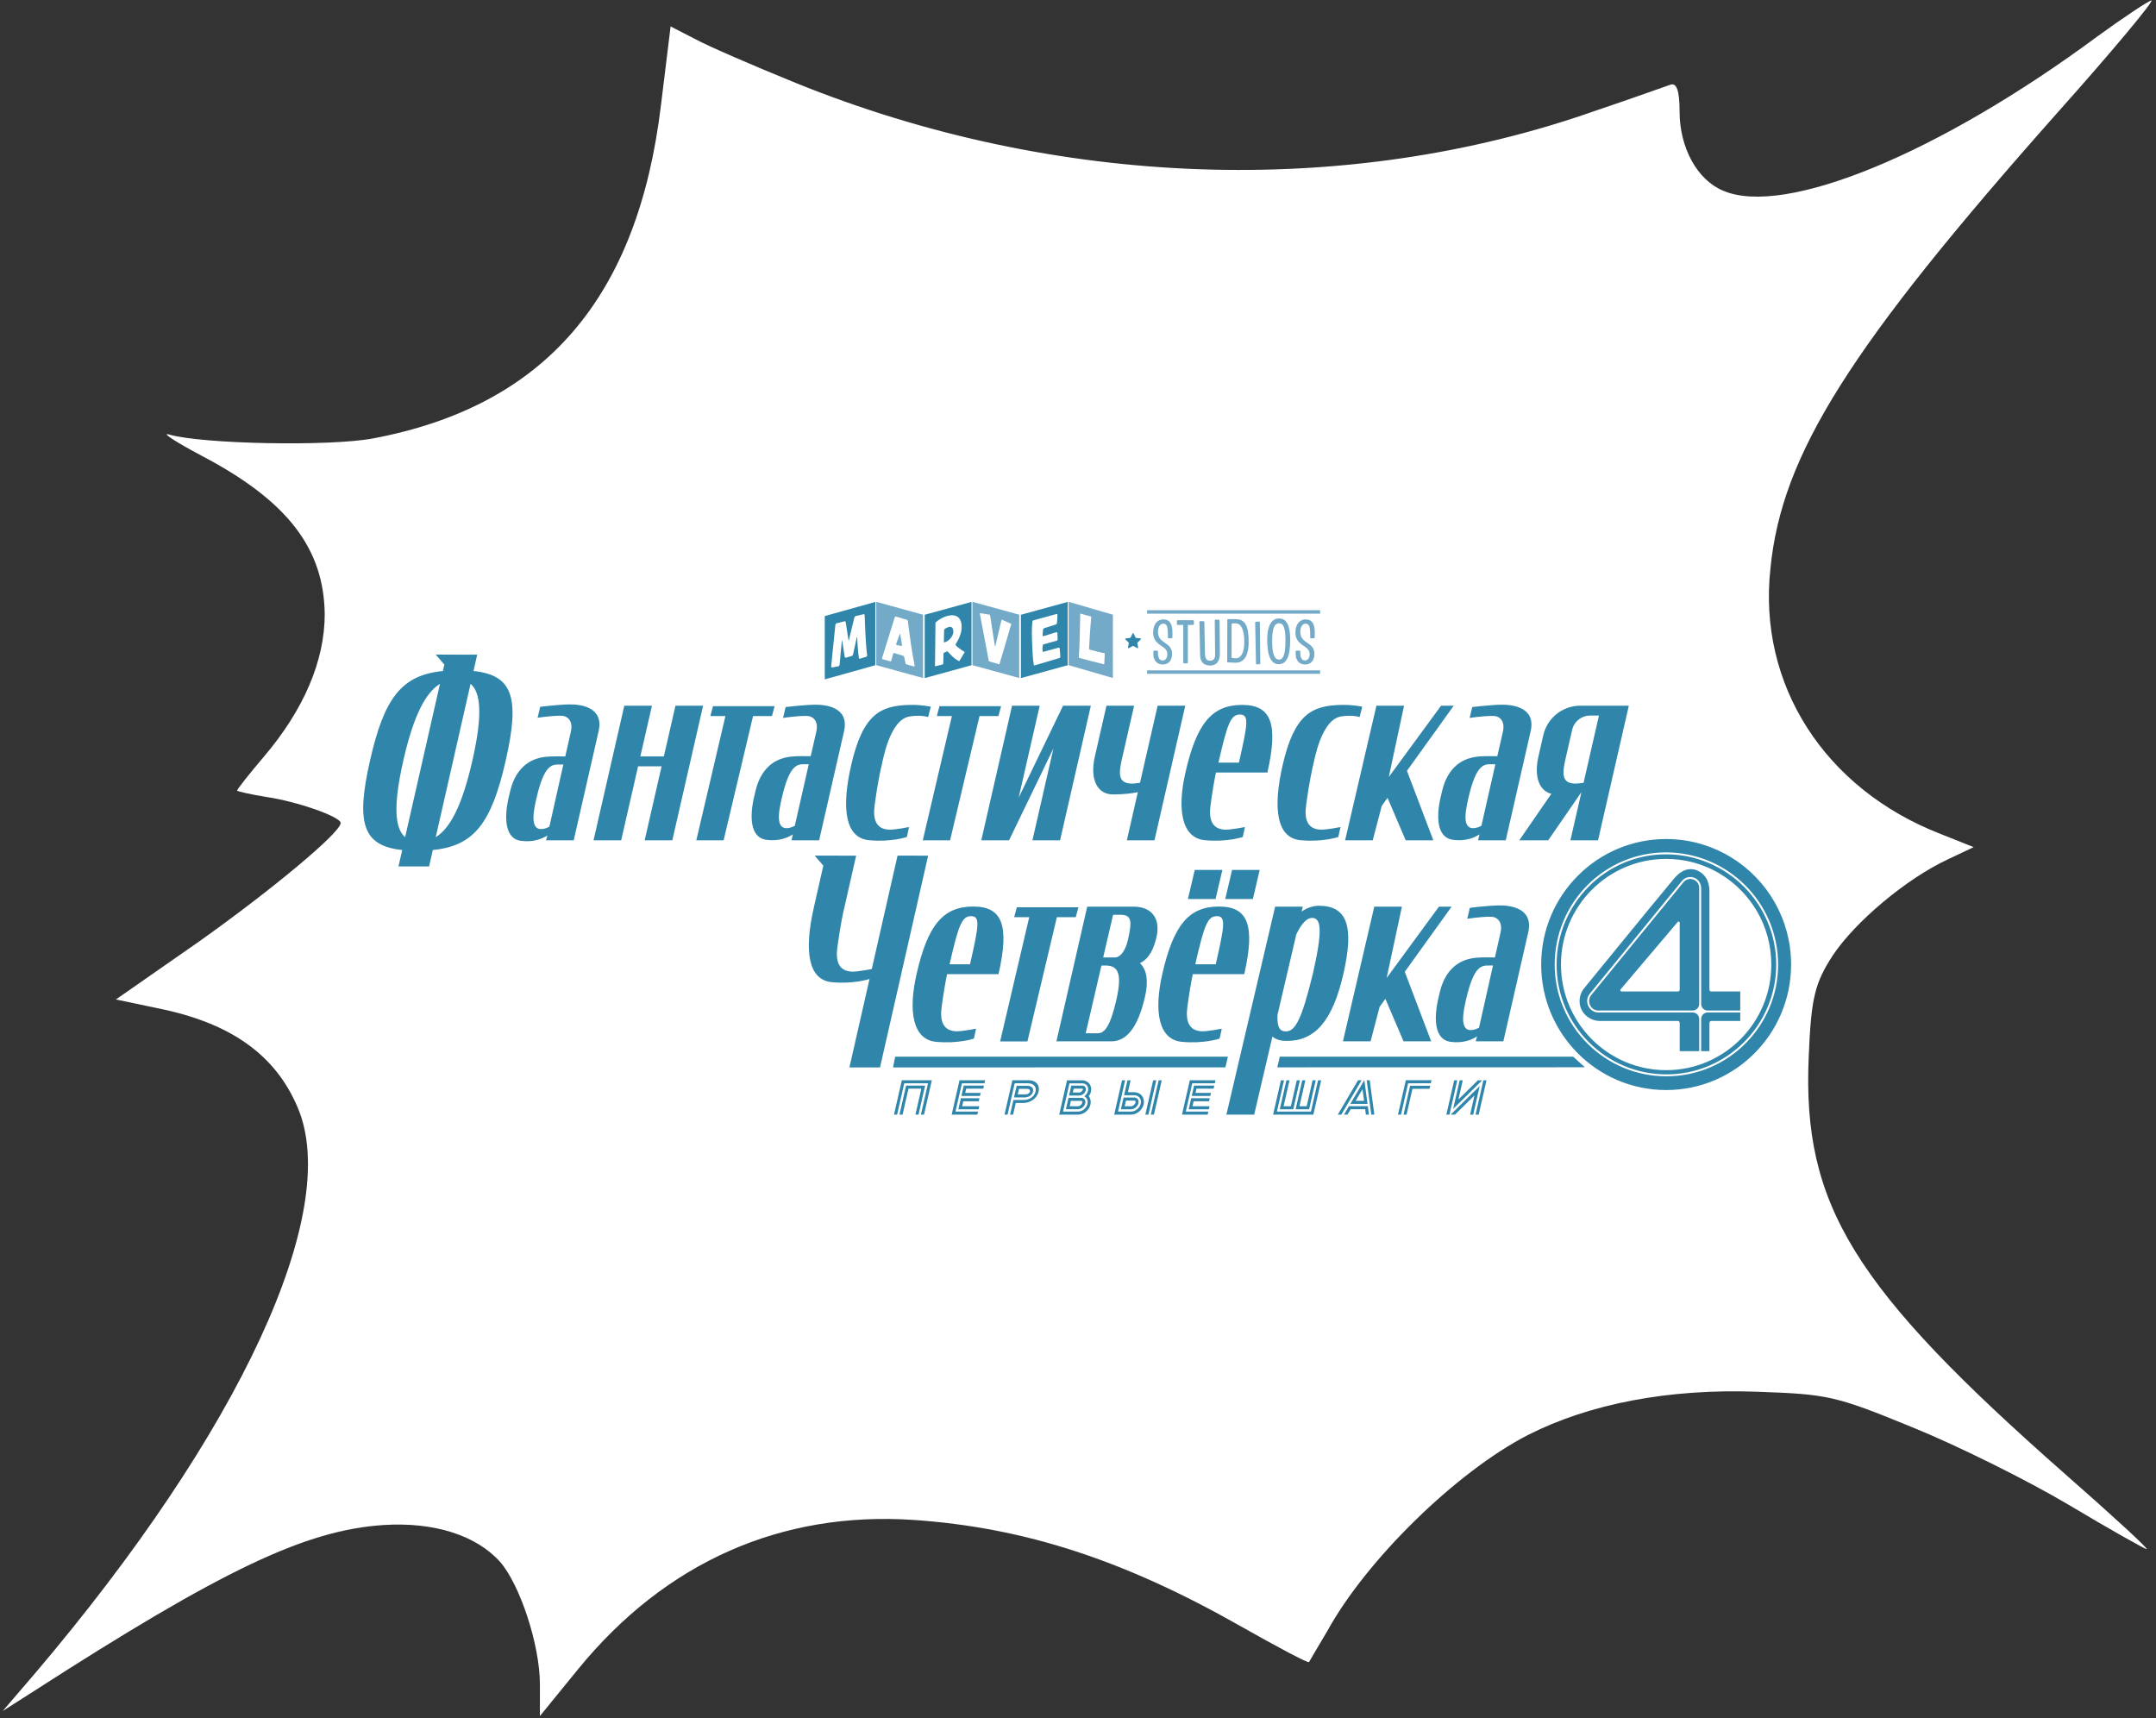 <?xml version="1.0" encoding="UTF-8"?> <svg xmlns="http://www.w3.org/2000/svg" width="266" height="212" viewBox="0 0 266 212" fill="none"><rect x="0" y="0" width="266" height="212" fill="#333333" stroke="none"/><path d="M258.845 4.436C239.179 19.001 220.201 26.753 212.63 23.542C209.385 22.211 207.222 18.218 207.222 13.754C207.222 11.092 206.829 10.152 206.042 10.465C205.354 10.7 201.224 12.188 196.799 13.676C166.12 24.482 130.23 23.229 98.175 10.23C92.964 8.116 87.359 5.689 85.786 4.827L82.737 3.261L81.558 12.893C78.706 36.776 67.202 50.088 46.061 54.081C40.751 55.099 24.92 54.786 20.889 53.612C19.807 53.298 21.577 54.473 24.822 56.196C35.441 61.755 39.964 67.628 40.063 75.772C40.063 81.488 37.506 87.518 32.59 93.312C30.721 95.505 29.247 97.384 29.247 97.541C29.247 97.619 30.918 98.011 32.885 98.324C36.621 98.872 42.029 100.751 42.029 101.535C42.029 102.709 33.573 109.757 24.527 116.178L14.301 123.303L19.512 124.4C28.46 126.201 33.966 130.116 36.72 136.615C42.226 149.457 29.64 176.629 4.369 206.385L0.338 211.084L3.779 208.891C27.477 193.622 37.703 188.767 47.339 188.14C53.534 187.749 58.745 189.393 61.695 192.682C64.153 195.501 66.612 202.94 66.612 207.795V211.71L71.331 205.916C82.148 192.682 96.405 186.418 112.728 187.514C126.396 188.454 138.687 192.447 153.141 200.669C157.566 203.175 161.401 205.211 161.499 205.054C161.597 204.898 162.581 203.175 163.761 201.217C168.579 192.447 179.69 181.563 188.539 177.021C196.111 173.184 205.845 171.305 216.76 171.696C225.511 172.009 226.396 172.166 235.934 176.081C241.539 178.352 250.192 182.659 255.206 185.635C260.32 188.688 264.646 191.116 264.843 191.116C265.138 191.116 260.615 186.966 254.813 181.876C228.658 158.854 222.365 148.674 223.151 130.429C223.446 122.99 223.938 121.268 226.101 117.9C228.854 113.75 235.147 108.425 240.359 105.998L243.505 104.51L239.376 102.866C225.118 97.306 216.858 84.464 218.431 70.134C219.808 56.039 228.264 42.727 253.83 13.911C260.615 6.315 265.826 0.051 265.433 0.051C265.039 0.129 262.09 2.087 258.845 4.436Z" fill="white"></path><path fill-rule="evenodd" clip-rule="evenodd" d="M219.142 119.001C219.142 126.47 213.065 132.546 205.596 132.546C198.127 132.546 192.05 126.47 192.05 119.001C192.05 111.499 198.101 105.397 205.538 105.397C213.039 105.397 219.142 111.499 219.142 119.001H219.142ZM219.379 119.001C219.379 111.368 213.17 105.159 205.537 105.159C197.97 105.159 191.813 111.368 191.813 119.001C191.813 126.601 197.996 132.784 205.596 132.784C213.196 132.784 219.379 126.601 219.379 119.001H219.379ZM209.642 109.536C209.642 108.965 209.265 108.629 208.912 108.503C208.798 108.463 208.668 108.437 208.532 108.437C208.249 108.437 207.939 108.545 207.696 108.844L196.316 122.769C196.034 123.117 195.981 123.592 196.177 124.008C196.372 124.42 196.754 124.667 197.196 124.667H208.835C209.281 124.667 209.642 124.306 209.642 123.861V109.536L209.642 109.536ZM214.706 124.667V124.908H210.69C210.245 124.908 209.884 125.271 209.884 125.716V129.678H209.642V125.716C209.642 125.271 209.281 124.908 208.835 124.908H197.196C196.665 124.908 196.192 124.602 195.96 124.113C195.721 123.611 195.786 123.038 196.129 122.616L207.509 108.691C207.876 108.24 208.471 108.077 209.019 108.284C209.549 108.484 209.884 109.014 209.884 109.581V123.861C209.884 124.306 210.245 124.667 210.69 124.667H214.706H214.706ZM126.76 128.484L130.392 113.154H132.724L133.051 111.933H125.451L125.124 113.154H126.983L123.391 128.484H126.76H126.76ZM154.578 110.908H151.168L152.007 107.321H155.417L154.578 110.908ZM150.813 107.321H147.404L146.564 110.908H149.974L150.813 107.321ZM110.737 105.554L107.557 119.548C107.522 119.555 105.765 119.904 105.069 119.868C103.502 119.787 103.079 118.618 103.312 116.869C103.702 113.939 104.083 112.326 104.208 111.811L105.628 105.563L100.508 105.554L101.575 106.786L101.58 106.785L100.426 111.882C99.16 117.382 99.736 120.89 102.613 121.168C105.238 121.422 107.121 120.828 107.278 120.777L104.798 131.688H108.574L114.51 105.563L110.738 105.554L110.737 105.554ZM150.123 113.026C151.275 113.026 151.089 114.15 149.994 118.963H147.471C148.579 114.091 148.998 113.026 150.123 113.026ZM145.794 128.528C148.536 128.793 150.471 128.132 150.471 128.132L150.739 126.908C150.739 126.908 148.953 127.264 148.249 127.228C146.683 127.147 146.26 125.978 146.493 124.229C146.741 122.366 146.985 121.037 147.162 120.183H153.512C154.891 114.117 153.954 111.838 150.393 111.838C146.666 111.838 144.771 114.137 143.396 120.182C142.36 124.74 142.917 128.249 145.794 128.528H145.794ZM119.807 113.026C120.959 113.026 120.772 114.15 119.678 118.963H117.155C118.263 114.091 118.682 113.026 119.807 113.026H119.807ZM115.478 128.528C118.22 128.793 120.154 128.132 120.154 128.132L120.423 126.908C120.423 126.908 118.636 127.264 117.933 127.228C116.366 127.147 115.943 125.978 116.177 124.229C116.425 122.366 116.669 121.037 116.846 120.183H123.195C124.575 114.117 123.638 111.838 120.077 111.838C116.349 111.838 114.454 114.137 113.08 120.182C112.043 124.74 112.601 128.249 115.478 128.528ZM159.935 115.27L157.608 125.222C157.553 126.807 157.942 127.243 158.62 127.243C159.764 127.243 160.546 126.003 161.987 120.089C163.19 114.794 163.021 113.242 161.877 113.242C161.249 113.242 160.583 113.904 159.935 115.27H159.935ZM151.308 137.51L157.323 111.857H160.733L160.588 112.477C161.148 112.021 162.015 111.743 162.709 111.743C166.15 111.743 167.106 114.16 165.757 120.089C164.413 126.003 162.215 128.42 158.756 128.42C158.006 128.42 157.416 128.254 156.987 127.879L154.737 137.51H151.308V137.51L151.308 137.51ZM151.495 130.36H110.445L110.179 131.688L151.186 131.679L151.495 130.36ZM157.589 131.678L195.541 131.669L194.09 130.36H157.896L157.589 131.678ZM179.092 111.857H177.53L171.078 120.657L172.962 111.857H169.552L165.687 128.47H169.097L170.209 124.22L170.923 123.226L173.165 128.47H176.575L173.318 119.892L179.092 111.857ZM136.337 119.115H135.891L133.951 127.473H135.436C136.28 127.473 136.98 126.635 137.734 123.346C138.565 119.719 137.73 119.116 136.337 119.115ZM136.108 118.118C136.566 118.114 137.101 118.115 137.615 118.116C138.188 118.097 138.842 117.342 139.147 116.011C139.702 113.591 139.621 112.853 138.213 112.853H137.329L136.108 118.118ZM140.639 118.827C141.502 119.623 141.703 121.054 141.275 122.926C140.338 127.021 138.864 128.47 137.103 128.47H130.338L134.136 111.857H137.546H139.917C141.972 111.857 143.231 113.215 142.688 115.592C142.388 116.901 141.854 118.251 140.639 118.827ZM184.2 119.114H183.759C182.82 119.114 181.848 119.038 180.867 123.346C180.468 125.095 180.345 126.248 180.808 126.807C181.254 127.346 182.14 126.963 182.475 126.789L184.2 119.114ZM181.347 111.994C181.347 111.994 183.583 111.721 184.929 111.701C186.275 111.68 189.205 111.992 188.56 114.974L185.478 128.47H182.068L182.232 127.86C181.58 128.284 180.484 128.743 178.951 128.528C176.912 128.242 176.869 125.51 177.517 122.926C177.711 122.155 178.25 118.455 182.221 118.148C182.958 118.091 183.715 118.111 184.438 118.118L185.124 115.089C185.435 113.735 184.737 113.097 183.907 113.097C182.552 113.097 181.023 113.351 181.023 113.351L181.347 111.994L181.347 111.994ZM162.619 133.274L161.738 137.138H157.54L158.421 133.274H158.037L157.071 137.512H162.037L163.003 133.274H162.62H162.619ZM162.327 133.274H161.944L161.213 136.479H160.319L161.05 133.274H160.666L159.85 136.853H161.511L162.327 133.274H162.327ZM159.558 136.853L160.374 133.274H159.991L159.26 136.479H158.365L159.096 133.274H158.713L157.897 136.853H159.558ZM133.588 134.324C133.578 134.312 133.549 134.304 133.513 134.304H132.472L132.363 134.781H133.169C133.345 134.781 133.551 134.609 133.593 134.427C133.606 134.368 133.596 134.334 133.588 134.324V134.324ZM133.88 134.091C133.966 134.199 133.994 134.348 133.957 134.511C133.877 134.86 133.516 135.155 133.169 135.155H131.894L132.174 133.93H133.513C133.667 133.93 133.797 133.987 133.88 134.091V134.091ZM134.102 133.919C133.965 133.746 133.755 133.651 133.513 133.651H131.946L131.151 137.138H132.993C133.532 137.138 134.049 136.718 134.172 136.181C134.234 135.908 134.183 135.649 134.027 135.454C133.957 135.367 133.871 135.297 133.771 135.248C133.998 135.09 134.173 134.852 134.235 134.58C134.291 134.331 134.244 134.096 134.102 133.919L134.102 133.919ZM134.599 134.663C134.552 134.87 134.455 135.062 134.325 135.229C134.545 135.51 134.622 135.886 134.536 136.264C134.377 136.964 133.699 137.512 132.993 137.512H130.682L131.648 133.277H133.513C133.866 133.277 134.188 133.426 134.395 133.686C134.606 133.95 134.68 134.306 134.599 134.663ZM133.512 135.859C133.48 135.819 133.415 135.813 133.38 135.813H132.127L131.977 136.474H132.993C133.221 136.474 133.477 136.262 133.53 136.029C133.546 135.956 133.54 135.894 133.512 135.859H133.512ZM133.38 135.439C133.557 135.439 133.708 135.506 133.804 135.626C133.905 135.752 133.937 135.925 133.894 136.112C133.802 136.517 133.397 136.847 132.993 136.847H131.508L131.829 135.439H133.38H133.38ZM138.76 136.479H139.533C139.772 136.479 140.04 136.257 140.095 136.013C140.113 135.935 140.106 135.867 140.075 135.828C140.039 135.783 139.968 135.777 139.929 135.777H138.92L138.76 136.479L138.76 136.479ZM139.533 136.853H138.291L138.622 135.403H139.929C140.112 135.403 140.268 135.471 140.367 135.595C140.471 135.726 140.504 135.903 140.46 136.096C140.365 136.514 139.949 136.853 139.533 136.853ZM141.102 136.243C141.19 135.856 141.11 135.471 140.882 135.185C140.658 134.905 140.311 134.744 139.929 134.744H139.155L139.49 133.277H139.107L138.687 135.118H139.929C140.201 135.118 140.435 135.224 140.59 135.418C140.749 135.617 140.801 135.881 140.737 136.16C140.614 136.699 140.074 137.138 139.533 137.138H137.934L138.815 133.277H138.431L137.465 137.512H139.533C140.251 137.512 140.94 136.954 141.102 136.243V136.243ZM141.69 137.512L142.656 133.277H142.273L141.307 137.512H141.69ZM142.949 133.277L141.983 137.512H142.366L143.332 133.277H142.949H142.949ZM111.79 133.931L110.973 137.512H111.357L112.088 134.305H113.672L112.941 137.512H113.324L114.141 133.931H111.79ZM110.681 137.512L111.563 133.646H114.498L113.616 137.512H114L114.967 133.273H111.265L110.298 137.512H110.681H110.681ZM146.967 135.489H149.256L149.171 135.863H147.265L147.124 136.479H149.232L149.146 136.853H146.656L146.967 135.489H146.967ZM145.83 137.512L146.797 133.272H149.963L149.878 133.645H147.095L146.299 137.138H149.081L148.997 137.509L145.83 137.512L145.83 137.512ZM147.032 135.204H149.321L149.406 134.831H147.5L147.62 134.304H149.728L149.813 133.93H147.322L147.032 135.204H147.032ZM118.552 135.489H120.841L120.756 135.863H118.849L118.709 136.479H120.816L120.731 136.853H118.24L118.552 135.489ZM117.415 137.512L118.382 133.272H121.548L121.463 133.645H118.68L117.883 137.138H120.666L120.582 137.509L117.415 137.512L117.415 137.512ZM118.617 135.204H120.906L120.991 134.831H119.085L119.205 134.304H121.313L121.398 133.93H118.907L118.616 135.204H118.617ZM125.563 135.014L125.719 134.327L126.641 134.327C126.823 134.326 126.947 134.36 127.01 134.426C127.074 134.493 127.095 134.574 127.073 134.669C127.052 134.761 126.994 134.841 126.897 134.91C126.8 134.979 126.663 135.013 126.484 135.013L125.563 135.014ZM125.103 135.389L126.399 135.388C126.569 135.388 126.728 135.358 126.877 135.3C127.025 135.242 127.149 135.158 127.248 135.05C127.347 134.942 127.414 134.815 127.447 134.669C127.48 134.523 127.472 134.397 127.421 134.288C127.371 134.18 127.287 134.097 127.167 134.039C127.047 133.981 126.901 133.952 126.726 133.952L125.431 133.953L125.103 135.389V135.389ZM123.935 137.512L124.308 137.511L125.191 133.642L126.797 133.64C127.009 133.64 127.197 133.679 127.362 133.758C127.526 133.837 127.646 133.954 127.721 134.11C127.795 134.266 127.808 134.452 127.758 134.669C127.709 134.885 127.61 135.071 127.463 135.228C127.315 135.384 127.142 135.501 126.943 135.581C126.745 135.66 126.54 135.699 126.328 135.7L125.032 135.701L124.62 137.511L124.993 137.511L125.321 136.075L126.242 136.074C126.5 136.074 126.76 136.022 127.022 135.917C127.284 135.813 127.517 135.656 127.721 135.446C127.925 135.236 128.062 134.976 128.132 134.668C128.201 134.365 128.183 134.107 128.078 133.895C127.973 133.683 127.813 133.525 127.598 133.421C127.383 133.317 127.144 133.265 126.883 133.266L124.902 133.268L123.935 137.512L123.935 137.512ZM182.565 133.977L181.758 137.512H181.375L181.916 135.141L179.509 137.512H178.976L182.565 133.977H182.565ZM183.4 133.277L182.434 137.512H182.05L183.016 133.277H183.4ZM178.446 137.512L178.564 136.993L179.412 133.277H179.795L178.829 137.512H178.446V137.512ZM179.281 136.811L180.087 133.277H180.471L179.93 135.648L182.337 133.277H182.869L179.281 136.811H179.281ZM173.163 137.511L173.537 137.511L174.262 134.328L176.375 134.326L176.461 133.952L173.974 133.954L173.163 137.511ZM173.446 133.265L172.478 137.512L172.852 137.511L173.734 133.643L176.532 133.64L176.617 133.265H173.446ZM168.758 136.468H166.431L165.815 137.512H166.249L166.644 136.841H168.431L168.521 137.512H168.898L168.758 136.468ZM165.484 137.512H165.05L167.553 133.272H167.986L165.484 137.512ZM168.292 135.809H167.254L168.1 134.375L168.292 135.809H168.292ZM168.719 136.183L168.329 133.272H168.317L166.599 136.183H168.719ZM168.616 133.272H168.993L169.562 137.512H169.185L168.616 133.272ZM179.358 87.06H177.797L171.344 95.86L173.228 87.06H169.819L165.954 103.672H169.363L170.475 99.423L171.19 98.429L173.432 103.672H176.841L173.585 95.095L179.358 87.06V87.06ZM152.979 88.152C154.132 88.152 153.945 89.276 152.851 94.089H150.328C151.435 89.217 151.855 88.152 152.979 88.152H152.979ZM148.65 103.654C151.393 103.919 153.327 103.259 153.327 103.259L153.596 102.034C153.596 102.034 151.809 102.39 151.106 102.354C149.539 102.273 149.116 101.104 149.349 99.355C149.597 97.492 149.841 96.164 150.018 95.309H156.368C157.747 89.243 156.81 86.964 153.249 86.964C149.522 86.964 147.627 89.263 146.253 95.308C145.216 99.866 145.773 103.376 148.65 103.654H148.65ZM58.058 84.364L53.76 103.281C55.492 102.22 56.995 99.491 58.283 93.824C59.573 88.152 59.31 85.423 58.058 84.364ZM49.984 103.282L54.283 84.367C52.551 85.429 51.049 88.158 49.761 93.824C48.472 99.492 48.734 102.221 49.984 103.282V103.282ZM62.394 93.824C60.637 101.549 58.508 104.362 53.4 104.865L52.94 106.891H49.164L49.624 104.865C44.743 104.362 43.894 101.55 45.651 93.824C47.407 86.1 49.536 83.287 54.643 82.783L54.823 81.989L53.756 80.757L58.876 80.765L58.418 82.782C63.3 83.284 64.151 86.097 62.394 93.824L62.394 93.824ZM142.824 87.06L140.648 96.575C140.212 96.636 139.77 96.682 139.494 96.668C137.927 96.587 138.025 95.361 138.419 93.641C139.923 87.06 139.798 87.574 139.923 87.06H136.513C135.762 90.346 136.513 87.06 135.082 93.321C134.452 96.076 135.319 98.008 137.32 98.008C138.63 98.008 139.653 97.877 140.383 97.733L139.025 103.672H142.435L146.234 87.06H142.824ZM131.159 87.06L125.681 98.406L128.275 87.06H124.865L121.067 103.672H124.493L129.971 92.326L127.377 103.672H130.787L134.585 87.06H131.159ZM83.336 87.06L81.904 93.321H79.004L80.435 87.06H77.025L73.227 103.672H76.637L78.725 94.541H81.625L79.537 103.672H82.947L86.746 87.06H83.336ZM160.44 103.654C163.183 103.919 165.117 103.259 165.117 103.259L165.386 102.034C165.386 102.034 163.599 102.39 162.896 102.354C161.329 102.273 160.906 101.104 161.139 99.355C161.53 96.425 161.91 94.811 162.036 94.297C162.161 93.782 163.016 88.791 165.434 88.394C166.897 88.153 167.742 88.466 167.742 88.466L168.07 87.19C168.07 87.19 167.005 86.933 165.513 86.964C161.893 87.04 159.708 88.051 158.254 94.368C156.987 99.868 157.564 103.376 160.44 103.654ZM107.208 103.654C109.951 103.919 111.885 103.259 111.885 103.259L112.153 102.034C112.153 102.034 110.367 102.39 109.664 102.354C108.096 102.273 107.674 101.104 107.907 99.355C108.297 96.425 108.678 94.811 108.803 94.297C108.929 93.782 109.783 88.791 112.201 88.394C113.665 88.153 114.51 88.466 114.51 88.466L114.837 87.19C114.837 87.19 113.772 86.933 112.281 86.964C108.661 87.04 106.475 88.051 105.021 94.368C103.755 99.868 104.331 103.376 107.208 103.654ZM117.218 103.672L120.85 88.342H123.182L123.509 87.122H115.909L115.582 88.342H117.441L113.849 103.672H117.218ZM89.277 103.672L92.909 88.342H95.241L95.567 87.122H87.967L87.641 88.342H89.499L85.908 103.672H89.277ZM99.784 94.281H99.342C98.404 94.281 97.431 94.205 96.45 98.472C96.052 100.205 95.929 101.347 96.392 101.9C96.838 102.433 97.723 102.054 98.058 101.882L99.784 94.281V94.281ZM99.49 88.322C98.135 88.322 96.606 88.573 96.606 88.573L96.93 87.229C96.93 87.229 99.167 86.959 100.513 86.939C101.859 86.919 104.788 87.227 104.143 90.18L101.062 103.672H97.652L97.816 102.943C97.163 103.363 96.067 103.817 94.535 103.604C92.496 103.321 92.453 100.615 93.101 98.057C93.295 97.292 93.834 93.629 97.805 93.324C98.541 93.267 99.299 93.288 100.021 93.295L100.707 90.295C101.019 88.953 100.32 88.322 99.49 88.322V88.322ZM69.504 94.317H69.062C68.124 94.317 67.151 94.24 66.17 98.549C65.772 100.298 65.649 101.451 66.112 102.01C66.558 102.548 67.443 102.166 67.778 101.992L69.504 94.317L69.504 94.317ZM66.65 87.197C66.65 87.197 68.887 86.924 70.233 86.903C71.579 86.883 74.508 87.195 73.863 90.176L70.782 103.672H67.372L67.536 103.063C66.883 103.487 65.787 103.945 64.255 103.731C62.216 103.445 62.173 100.712 62.821 98.129C63.014 97.358 63.554 93.658 67.525 93.351C68.261 93.294 69.019 93.314 69.741 93.321L70.427 90.292C70.739 88.937 70.04 88.3 69.21 88.3C67.855 88.3 66.326 88.554 66.326 88.554L66.65 87.197H66.65ZM197.271 88.28H196.182C195.121 88.28 194.201 89.013 193.965 90.048C193.766 90.918 193.501 92.08 193.144 93.641C192.751 95.361 192.653 96.587 194.22 96.668C194.496 96.682 194.938 96.636 195.374 96.575L197.271 88.28H197.271ZM200.959 87.06L197.161 103.672H193.751L195.109 97.734C195.108 97.734 195.106 97.734 195.105 97.734L191.01 103.672H187.439L191.399 97.931C189.865 97.549 189.251 95.757 189.808 93.321C190.076 92.148 190.268 91.31 190.407 90.702C190.894 88.571 192.79 87.06 194.975 87.06H200.96L200.959 87.06ZM184.495 94.281H184.053C183.115 94.281 182.142 94.205 181.161 98.472C180.763 100.205 180.64 101.347 181.103 101.9C181.549 102.434 182.434 102.054 182.769 101.882L184.495 94.281L184.495 94.281ZM184.202 88.322C182.847 88.322 181.318 88.573 181.318 88.573L181.642 87.229C181.642 87.229 183.878 86.959 185.224 86.939C186.57 86.919 189.5 87.228 188.854 90.18L185.773 103.672H182.363L182.527 102.943C181.875 103.363 180.778 103.817 179.246 103.604C177.207 103.321 177.164 100.615 177.812 98.057C178.006 97.292 178.545 93.629 182.516 93.324C183.252 93.267 184.01 93.288 184.733 93.295L185.419 90.295C185.73 88.953 185.032 88.322 184.202 88.322V88.322H184.202ZM206.995 113.738C206.301 114.558 205.587 115.399 204.875 116.24C202.812 118.675 201.199 120.578 199.936 122.065C199.851 122.165 199.922 122.318 200.052 122.318H207.016C207.138 122.318 207.237 122.219 207.237 122.097V113.828C207.237 113.701 207.077 113.641 206.995 113.738ZM214.706 122.318V125.956H211.133C211.007 125.956 210.904 126.059 210.904 126.185V129.678H207.237V126.185C207.237 126.059 207.134 125.956 207.008 125.956H197.411C196.653 125.956 195.931 125.622 195.439 125.042C194.676 124.143 194.714 122.811 195.462 121.899C197.68 119.2 202.883 112.779 206.5 108.44C207.135 107.681 207.781 107.228 208.592 107.228C208.75 107.228 208.916 107.246 209.088 107.282C210.345 107.639 210.904 108.73 210.904 109.895V122.097C210.904 122.219 211.002 122.318 211.125 122.318H214.706L214.706 122.318ZM218.539 118.994C218.539 114.184 215.944 109.982 212.082 107.725C210.97 107.074 209.752 106.584 208.46 106.288C207.528 106.075 206.56 105.962 205.564 105.962C198.397 105.962 192.587 111.798 192.587 118.994C192.587 120.844 192.971 122.605 193.664 124.198C194.137 125.287 194.754 126.299 195.491 127.209C197.871 130.148 201.499 132.025 205.564 132.025C212.731 132.025 218.539 126.191 218.539 118.994H218.539ZM220.98 118.994C220.98 127.546 214.078 134.478 205.564 134.478C197.049 134.478 190.146 127.546 190.146 118.994C190.146 110.443 197.049 103.511 205.564 103.511C207.177 103.511 208.732 103.76 210.192 104.222C211.431 104.612 212.602 105.155 213.683 105.83C218.064 108.561 220.98 113.435 220.98 118.994V118.994Z" fill="#2F86AA"></path><path fill-rule="evenodd" clip-rule="evenodd" d="M136.246 81.871L136.303 80.658V80.651C136.303 80.612 136.278 80.584 136.252 80.576L136.242 80.572C135.988 80.544 134.84 80.269 134.473 80.151C134.406 80.129 134.361 80.063 134.365 79.989C134.392 79.42 134.547 76.904 134.635 76.142C134.64 76.137 134.64 76.137 134.64 76.13C134.64 76.09 134.615 76.062 134.584 76.053L134.579 76.051L133.337 75.708C133.291 75.694 133.27 75.701 133.27 75.747C133.267 75.934 133.265 76.14 133.262 76.36C133.244 77.792 133.193 79.842 133.1 81.07V81.077C133.099 81.117 133.119 81.15 133.156 81.161L133.161 81.163C133.878 81.371 135.293 81.733 136.199 81.95C136.234 81.958 136.246 81.918 136.246 81.871H136.246ZM124.763 77.002C124.764 76.981 124.759 76.972 124.746 76.959L123.609 76.446L123.604 76.444C123.586 76.435 123.567 76.448 123.562 76.473L122.815 79.671C122.805 79.715 122.786 79.727 122.772 79.721C122.754 79.712 122.736 79.683 122.729 79.623L122.161 75.94C122.158 75.904 122.128 75.847 122.1 75.835L120.947 75.647C120.915 75.639 120.895 75.672 120.893 75.713C120.893 75.72 120.893 75.734 120.897 75.743L121.99 81.508C121.998 81.547 122.024 81.588 122.047 81.598L122.056 81.602L123.241 81.937C123.273 81.951 123.311 81.92 123.326 81.885L124.762 77.016C124.763 77.009 124.763 77.002 124.763 77.002V77.002ZM111.283 79.563L111.067 78.252C111.061 78.209 111.049 78.189 111.037 78.186C111.025 78.183 111.013 78.197 111.001 78.227L110.575 79.424C110.569 79.447 110.569 79.464 110.569 79.48C110.569 79.53 110.593 79.569 110.641 79.581L111.199 79.69C111.247 79.702 111.283 79.662 111.283 79.596V79.563V79.563ZM111.723 81.836L111.552 81.038C111.542 80.973 111.482 80.916 111.431 80.904L111.422 80.901L110.32 80.568C110.269 80.562 110.214 80.603 110.194 80.66L109.957 81.526C109.937 81.583 109.892 81.606 109.847 81.595C109.842 81.594 109.832 81.591 109.827 81.59L108.886 81.328C108.85 81.312 108.825 81.264 108.825 81.216C108.825 81.202 108.825 81.188 108.83 81.175L110.395 76.147C110.415 76.09 110.471 76.049 110.521 76.062L110.526 76.063L111.899 76.467C111.95 76.48 112 76.555 112.01 76.627C112.217 78.375 112.564 80.788 112.845 82.106V82.133C112.845 82.189 112.815 82.229 112.77 82.225L111.854 81.966C111.849 81.965 111.844 81.964 111.839 81.963C111.794 81.951 111.733 81.901 111.723 81.836ZM131.845 82.061L137.305 83.647V75.835L131.845 74.249V82.061ZM119.978 82.061L125.75 83.647V75.835L119.978 74.249V82.061ZM108.11 74.249L113.883 75.835V83.647L108.11 82.061V74.249Z" fill="#73AAC8"></path><path fill-rule="evenodd" clip-rule="evenodd" d="M162.872 82.699H141.524V83.124H162.872V82.699ZM162.872 75.284H141.524V75.709H162.872V75.284ZM161.065 76.939C161.442 76.939 161.623 77.156 161.645 78.12L161.652 78.678C161.652 78.729 161.695 78.765 161.746 78.758L162.116 78.736C162.167 78.729 162.203 78.693 162.203 78.642L162.21 78.127C162.232 76.939 161.862 76.417 161.072 76.417C160.398 76.417 159.825 76.968 159.825 78.033C159.825 78.773 160.159 79.164 160.528 79.454C161.021 79.838 161.58 80.056 161.58 80.665C161.58 81.179 161.362 81.484 160.985 81.484C160.601 81.484 160.42 81.092 160.42 80.549V80.353C160.42 80.309 160.383 80.266 160.333 80.266H159.948C159.905 80.266 159.861 80.302 159.854 80.353V80.614C159.833 81.266 160.137 81.977 161.028 81.977C161.71 81.977 162.167 81.498 162.167 80.665C162.167 79.867 161.674 79.577 161.21 79.251C160.804 78.968 160.427 78.664 160.427 77.953C160.427 77.352 160.695 76.939 161.065 76.939L161.065 76.939ZM157.803 76.895C157.281 76.895 156.955 77.388 156.955 79.092C156.955 80.802 157.295 81.375 157.795 81.375C158.296 81.375 158.593 80.817 158.593 79.041C158.593 77.265 158.288 76.895 157.803 76.895V76.895ZM157.781 76.301C158.549 76.301 159.18 76.801 159.18 78.976C159.18 81.15 158.651 81.94 157.767 81.94C156.882 81.94 156.346 81.063 156.346 78.939C156.346 76.815 157.114 76.301 157.781 76.301H157.781ZM155.353 76.685L154.947 76.707C154.896 76.707 154.859 76.75 154.859 76.801L154.961 81.875C154.961 81.926 154.997 81.962 155.048 81.962L155.403 81.947C155.454 81.947 155.49 81.911 155.49 81.861L155.439 76.765C155.439 76.714 155.396 76.677 155.353 76.685L155.353 76.685ZM152.446 76.909H152.076C152.004 76.909 151.953 76.982 151.953 77.047L151.946 81.041C151.946 81.107 151.996 81.179 152.069 81.186L152.395 81.208C153.062 81.259 153.518 80.614 153.518 79.186C153.518 77.576 153.069 76.902 152.446 76.909V76.909ZM152.453 76.388C153.634 76.395 154.055 77.192 154.055 79.193C154.055 81.085 153.366 81.81 152.322 81.759C152.322 81.759 152.127 81.759 151.482 81.716C151.438 81.716 151.409 81.679 151.409 81.643L151.424 76.453C151.424 76.417 151.453 76.38 151.489 76.38C152.061 76.38 152.453 76.388 152.453 76.388V76.388ZM149.307 82.107C150.068 82.107 150.51 81.6 150.503 80.621L150.467 76.547C150.467 76.496 150.423 76.453 150.373 76.453L149.966 76.446C149.908 76.446 149.872 76.482 149.872 76.54L149.916 80.773C149.923 81.215 149.735 81.513 149.278 81.513C148.886 81.513 148.676 81.273 148.662 80.556L148.589 76.728C148.589 76.678 148.546 76.634 148.488 76.634H148.075C148.024 76.634 147.98 76.678 147.98 76.728L148.067 80.86C148.089 81.643 148.502 82.107 149.307 82.107H149.307ZM146.074 81.839H146.465C146.516 81.839 146.552 81.803 146.552 81.752V77.098H147.205C147.255 77.098 147.299 77.055 147.299 77.011V76.605C147.299 76.554 147.255 76.518 147.205 76.518H145.291C145.24 76.518 145.204 76.554 145.204 76.605V77.011C145.204 77.055 145.24 77.098 145.291 77.098H145.987V81.752C145.987 81.803 146.03 81.839 146.074 81.839H146.074ZM143.508 76.939C143.885 76.939 144.066 77.156 144.088 78.12L144.095 78.678C144.095 78.729 144.138 78.765 144.189 78.758L144.559 78.736C144.61 78.729 144.646 78.693 144.646 78.642L144.653 78.127C144.675 76.939 144.305 76.417 143.515 76.417C142.841 76.417 142.268 76.968 142.268 78.033C142.268 78.773 142.602 79.164 142.971 79.454C143.464 79.838 144.023 80.056 144.023 80.665C144.023 81.179 143.805 81.484 143.428 81.484C143.044 81.484 142.863 81.092 142.863 80.549V80.353C142.863 80.309 142.826 80.266 142.776 80.266H142.391C142.348 80.266 142.304 80.302 142.297 80.353V80.614C142.276 81.266 142.58 81.977 143.472 81.977C144.153 81.977 144.61 81.498 144.61 80.665C144.61 79.867 144.117 79.577 143.653 79.251C143.247 78.968 142.87 78.664 142.87 77.953C142.87 77.352 143.138 76.939 143.508 76.939L143.508 76.939Z" fill="#73AAC8"></path><path fill-rule="evenodd" clip-rule="evenodd" d="M130.815 80.998C130.801 80.655 130.766 80.362 130.74 80.022C130.731 79.945 130.673 79.887 130.612 79.902L128.69 80.426C128.579 80.46 128.586 79.559 128.732 79.494L130.376 79.047C130.442 79.024 130.489 78.933 130.491 78.847L130.459 78.119C130.456 78.041 130.403 77.982 130.341 77.997C129.807 78.126 129.266 78.35 128.731 78.48C128.681 78.492 128.635 78.46 128.632 78.388C128.626 78.253 128.676 77.838 128.692 77.69C128.706 77.6 128.764 77.514 128.831 77.498L130.279 77.04C130.345 77.024 130.403 76.93 130.406 76.851C130.418 76.603 130.474 76.071 130.465 75.857C130.462 75.779 130.409 75.734 130.353 75.747L127.485 76.54C127.412 76.558 127.376 76.638 127.369 76.727C127.272 77.628 127.313 78.7 127.35 79.599C127.381 80.326 127.421 81.281 127.535 81.973C127.549 82.049 127.586 82.112 127.652 82.089L130.711 81.181C130.771 81.159 130.819 81.076 130.815 80.998V80.998ZM117.619 77.921C117.619 77.585 117.493 77.263 117.093 77.345C116.793 77.406 116.518 77.613 116.499 77.655C116.472 77.713 116.449 79.172 116.449 79.214C116.449 79.249 116.54 79.245 116.641 79.21C117.148 79.033 117.619 78.433 117.619 77.922L117.619 77.921ZM119 80.487L118.383 81.523C118.379 81.539 118.365 81.55 118.346 81.557C118.337 81.56 118.328 81.556 118.319 81.552C117.775 81.336 117.149 80.631 116.883 80.338L116.413 80.559L116.376 81.859C116.376 81.901 116.358 81.95 116.321 81.97L115.411 82.192L115.407 82.193C115.384 82.201 115.356 82.19 115.356 82.148L115.416 76.812C115.74 76.503 116.198 76.217 116.669 76.052C117.629 75.717 118.644 75.881 118.644 77.339C118.644 78.244 118.222 78.955 117.87 79.534C118.057 79.833 118.703 80.233 118.987 80.415C119 80.424 119.01 80.442 119.01 80.456C119.01 80.47 119.005 80.478 119 80.487L119 80.487ZM105.705 78.641L105.248 80.725C105.232 80.812 105.168 80.897 105.11 80.918L105.105 80.919L104.363 81.141C104.305 81.162 104.241 81.111 104.216 81.038L103.885 78.909C103.875 78.871 103.586 82.012 103.586 82.012C103.575 82.098 103.528 82.176 103.475 82.195C103.471 82.197 103.466 82.198 103.462 82.193L102.636 82.35C102.587 82.355 102.55 82.307 102.547 82.233C102.547 82.227 102.547 82.213 102.546 82.2L103.064 77.099C103.071 77.015 103.122 76.929 103.179 76.908C103.179 76.908 103.184 76.906 103.188 76.905L104.212 76.641C104.27 76.627 104.33 76.68 104.342 76.764L104.678 78.953C104.688 78.997 104.698 79.014 104.711 79.009C104.72 79.006 104.733 78.987 104.74 78.944L105.406 76.188C105.426 76.106 105.486 76.03 105.544 76.009C105.544 76.009 105.548 76.008 105.553 76.006L106.564 75.768C106.622 75.76 106.678 75.815 106.68 75.902C106.723 77.167 106.808 79.651 106.987 80.826C106.988 80.832 106.988 80.832 106.988 80.839C106.99 80.92 106.952 81.001 106.895 81.022C106.895 81.022 106.894 81.015 106.89 81.017L106.081 81.27C106.023 81.291 105.972 81.235 105.965 81.143C105.867 80.575 105.779 79.326 105.754 78.637C105.753 78.59 105.743 78.573 105.734 78.576C105.725 78.58 105.717 78.603 105.705 78.641L105.705 78.641ZM140.119 78.685L139.847 78.133C139.826 78.091 139.766 78.091 139.745 78.133L139.473 78.685L138.864 78.773C138.818 78.78 138.799 78.837 138.833 78.87L139.273 79.299L139.169 79.905C139.161 79.952 139.21 79.987 139.252 79.965L139.796 79.679L140.34 79.965C140.382 79.987 140.431 79.952 140.423 79.905L140.319 79.299L140.759 78.87C140.793 78.837 140.774 78.78 140.728 78.773L140.119 78.685H140.119ZM131.727 74.258L125.955 75.843V83.655L131.727 82.07V74.258ZM119.86 74.258L114.088 75.843V83.655L119.86 82.07V74.258ZM107.993 82.07L101.758 83.816V76.004L107.993 74.258V82.07Z" fill="#2F86AA"></path></svg> 